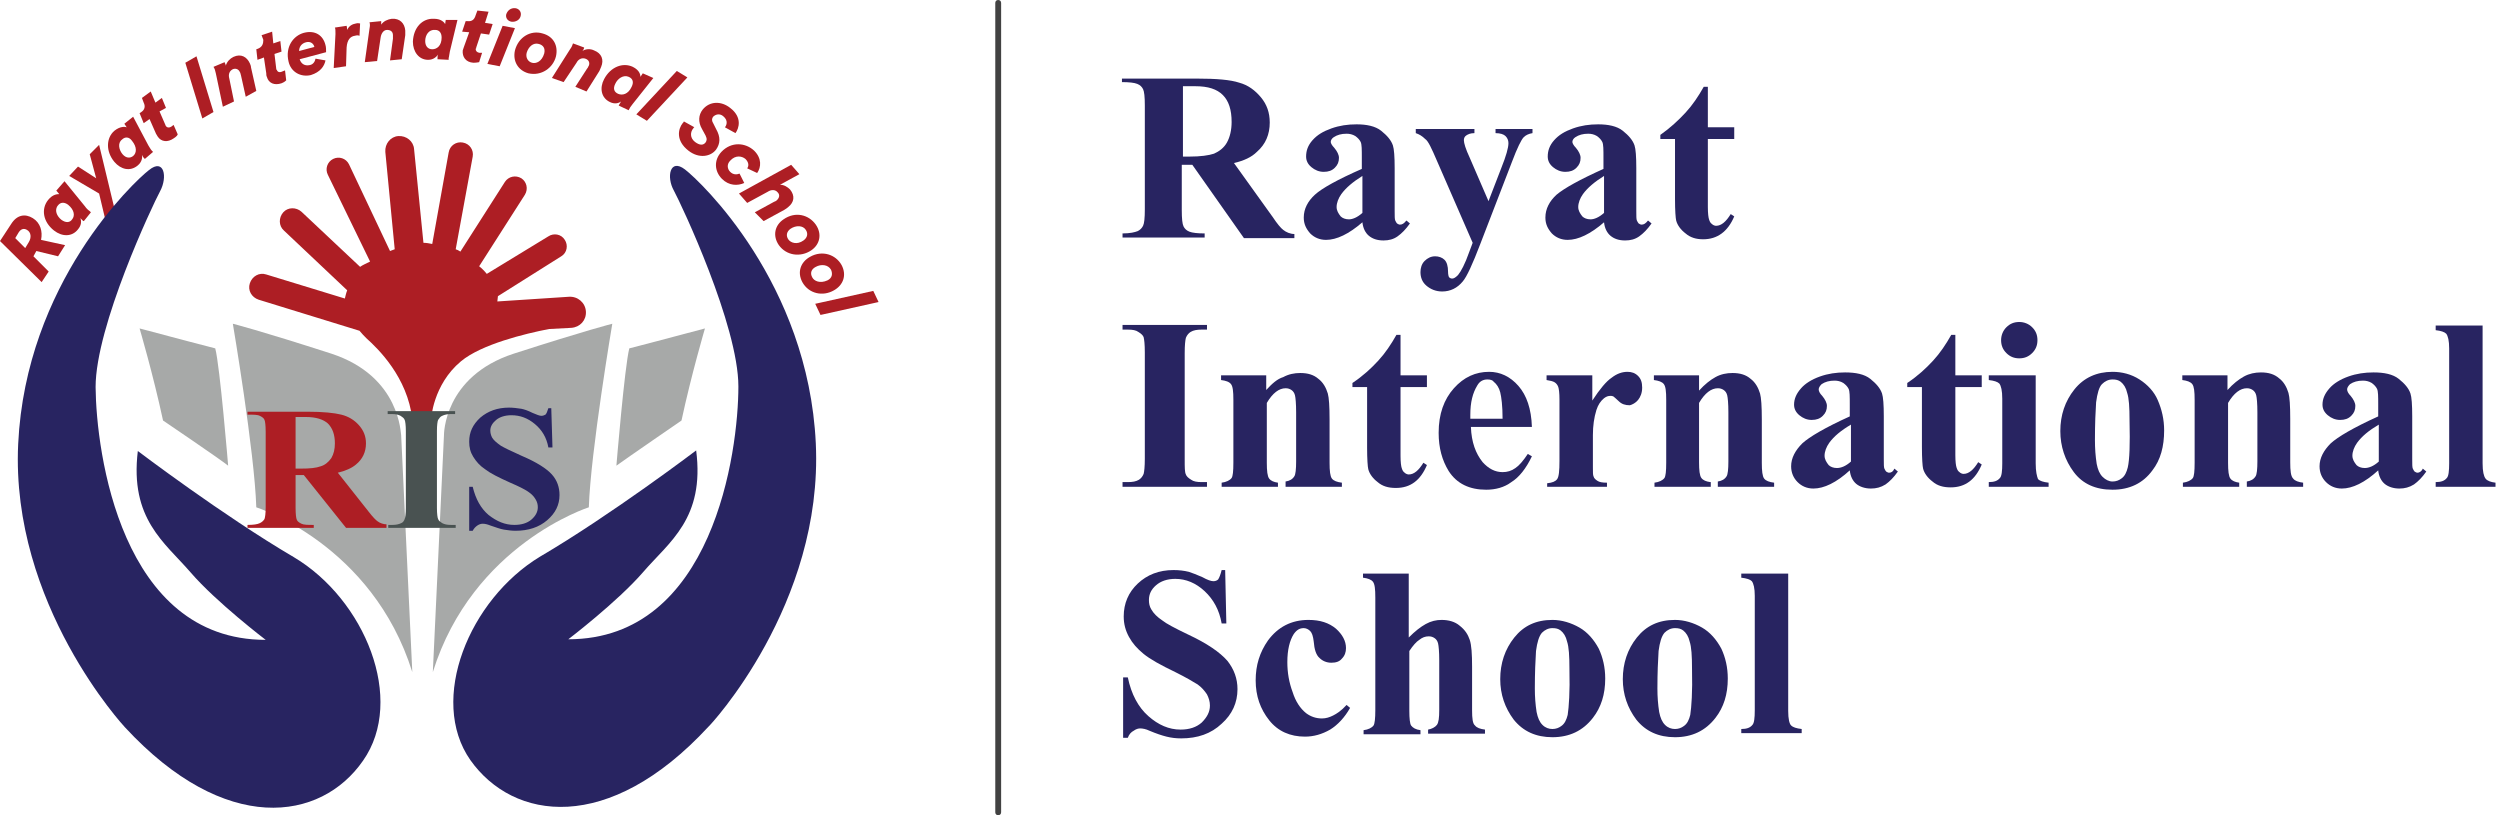 <svg width="276" height="90" viewBox="0 0 276 90" fill="none" xmlns="http://www.w3.org/2000/svg">
<g clip-path="url(#clip0_2_13150)">
<path d="M132.993 25.77C132.216 25.77 131.633 25.705 131.309 25.576C130.986 25.446 130.791 25.252 130.662 24.993C130.532 24.734 130.468 24.151 130.468 23.18V18.194H131.633L137.331 26.288H142.899V25.834C142.446 25.834 141.993 25.64 141.669 25.381C141.41 25.187 141.022 24.734 140.504 23.957L136.23 18C137.331 17.741 138.173 17.352 138.755 16.77C139.727 15.928 140.18 14.827 140.18 13.532C140.18 12.432 139.856 11.525 139.209 10.748C138.561 9.971 137.784 9.388 136.813 9.129C135.842 8.806 134.288 8.676 132.086 8.676H123.863V9.065C124.64 9.065 125.223 9.129 125.547 9.259C125.871 9.388 126.065 9.583 126.194 9.842C126.324 10.101 126.389 10.683 126.389 11.655V23.115C126.389 24.086 126.324 24.669 126.194 24.928C126.065 25.187 125.871 25.381 125.612 25.511C125.288 25.64 124.77 25.77 123.928 25.77V26.223H132.993V25.77ZM130.532 9.518H131.957C133.381 9.518 134.353 9.842 135 10.489C135.648 11.137 135.971 12.108 135.971 13.468C135.971 14.374 135.777 15.151 135.453 15.734C135.13 16.317 134.612 16.705 134.029 16.964C133.446 17.158 132.54 17.288 131.309 17.288H130.597V9.518H130.532Z" fill="#282461"/>
<path d="M145.165 21.496C144.388 22.209 143.935 23.05 143.935 24.022C143.935 24.734 144.194 25.252 144.647 25.77C145.101 26.223 145.683 26.482 146.396 26.482C147.561 26.482 148.921 25.834 150.41 24.54C150.475 25.187 150.734 25.705 151.122 26.029C151.511 26.352 152.029 26.547 152.741 26.547C153.324 26.547 153.842 26.417 154.295 26.093C154.748 25.77 155.201 25.317 155.655 24.669L155.266 24.345C155.007 24.669 154.813 24.799 154.554 24.799C154.424 24.799 154.36 24.734 154.23 24.669C154.165 24.604 154.101 24.475 154.036 24.345C153.971 24.216 153.971 23.827 153.971 23.309V18.583C153.971 17.288 153.906 16.446 153.777 16.058C153.583 15.475 153.129 14.957 152.482 14.439C151.835 13.921 150.863 13.727 149.763 13.727C148.791 13.727 147.885 13.856 146.978 14.18C146.072 14.504 145.424 14.892 144.906 15.475C144.388 16.058 144.194 16.64 144.194 17.288C144.194 17.741 144.388 18.13 144.777 18.453C145.165 18.777 145.619 18.971 146.137 18.971C146.655 18.971 147.043 18.842 147.367 18.518C147.691 18.194 147.82 17.87 147.82 17.417C147.82 17.093 147.626 16.705 147.302 16.317C147.043 16.058 146.914 15.799 146.914 15.669C146.914 15.475 147.043 15.281 147.237 15.151C147.626 14.892 148.079 14.763 148.662 14.763C148.986 14.763 149.309 14.827 149.633 15.022C149.892 15.216 150.086 15.41 150.216 15.669C150.345 15.928 150.345 16.511 150.345 17.417V18.648C147.691 19.813 145.942 20.784 145.165 21.496ZM150.41 23.504C149.827 24.022 149.309 24.216 148.921 24.216C148.532 24.216 148.209 24.086 148.014 23.892C147.755 23.568 147.561 23.245 147.561 22.856C147.561 22.403 147.755 21.885 148.079 21.432C148.597 20.719 149.374 20.072 150.41 19.424V23.504Z" fill="#282461"/>
<path d="M158.633 17.741L162.583 26.806L162.194 27.842C161.741 29.137 161.288 29.978 160.964 30.367C160.705 30.626 160.511 30.755 160.317 30.755C160.187 30.755 160.058 30.691 159.993 30.626C159.928 30.561 159.863 30.302 159.863 29.978C159.863 29.396 159.734 28.942 159.475 28.683C159.216 28.424 158.827 28.295 158.439 28.295C157.986 28.295 157.597 28.489 157.273 28.813C156.95 29.137 156.82 29.59 156.82 30.043C156.82 30.626 157.014 31.144 157.468 31.532C157.921 31.921 158.504 32.18 159.216 32.18C160.122 32.18 160.899 31.791 161.482 31.079C161.935 30.561 162.583 29.137 163.424 26.935L166.921 17.87C167.504 16.317 167.957 15.41 168.216 15.151C168.475 14.892 168.799 14.763 169.187 14.698V14.245H165.108V14.698C165.626 14.698 166.014 14.827 166.209 15.022C166.403 15.216 166.532 15.475 166.532 15.799C166.532 16.317 166.273 17.223 165.755 18.518L164.331 22.209L162.259 17.417C161.806 16.446 161.612 15.799 161.612 15.475C161.612 15.281 161.676 15.086 161.871 14.957C162.065 14.827 162.324 14.698 162.777 14.698V14.245H156.302V14.698C156.691 14.827 157.014 15.022 157.338 15.345C157.662 15.54 158.05 16.381 158.633 17.741Z" fill="#282461"/>
<path d="M171.842 21.496C171.065 22.209 170.611 23.05 170.611 24.022C170.611 24.734 170.87 25.252 171.324 25.77C171.777 26.223 172.36 26.482 173.072 26.482C174.237 26.482 175.597 25.834 177.086 24.54C177.151 25.187 177.41 25.705 177.799 26.029C178.187 26.352 178.705 26.547 179.417 26.547C180 26.547 180.518 26.417 180.971 26.093C181.424 25.77 181.878 25.317 182.331 24.669L181.942 24.345C181.683 24.669 181.489 24.799 181.23 24.799C181.101 24.799 181.036 24.734 180.906 24.669C180.842 24.604 180.777 24.475 180.712 24.345C180.647 24.216 180.647 23.827 180.647 23.309V18.583C180.647 17.288 180.583 16.446 180.453 16.058C180.259 15.475 179.806 14.957 179.158 14.439C178.511 13.921 177.54 13.727 176.439 13.727C175.468 13.727 174.561 13.856 173.655 14.18C172.748 14.504 172.101 14.892 171.583 15.475C171.065 16.058 170.87 16.64 170.87 17.288C170.87 17.741 171.065 18.13 171.453 18.453C171.842 18.777 172.295 18.971 172.813 18.971C173.331 18.971 173.719 18.842 174.043 18.518C174.367 18.194 174.496 17.87 174.496 17.417C174.496 17.093 174.302 16.705 173.978 16.317C173.719 16.058 173.59 15.799 173.59 15.669C173.59 15.475 173.719 15.281 173.914 15.151C174.302 14.892 174.755 14.763 175.338 14.763C175.662 14.763 175.986 14.827 176.309 15.022C176.568 15.216 176.763 15.41 176.892 15.669C177.022 15.928 177.022 16.511 177.022 17.417V18.648C174.432 19.813 172.683 20.784 171.842 21.496ZM177.086 23.504C176.504 24.022 175.986 24.216 175.597 24.216C175.209 24.216 174.885 24.086 174.691 23.892C174.432 23.568 174.237 23.245 174.237 22.856C174.237 22.403 174.432 21.885 174.755 21.432C175.273 20.719 176.05 20.072 177.086 19.424V23.504Z" fill="#282461"/>
<path d="M184.921 21.95C184.921 23.245 184.986 24.086 185.05 24.345C185.18 24.863 185.568 25.381 186.086 25.77C186.604 26.223 187.252 26.417 188.029 26.417C189.583 26.417 190.748 25.576 191.46 23.892L191.072 23.633C190.554 24.475 190.036 24.928 189.453 24.928C189.324 24.928 189.129 24.863 189 24.734C188.806 24.604 188.741 24.41 188.676 24.216C188.611 24.022 188.547 23.568 188.547 22.856V15.345H191.46V14.05H188.547V9.583H188.093C187.511 10.619 186.863 11.59 186.086 12.432C185.309 13.273 184.403 14.115 183.302 14.892V15.345H184.921V21.95Z" fill="#282461"/>
<path d="M133.252 53.223H132.669C132.151 53.223 131.763 53.158 131.504 52.964C131.18 52.77 130.986 52.575 130.921 52.381C130.791 52.122 130.791 51.604 130.791 50.698V38.978C130.791 38.072 130.856 37.554 130.921 37.295C131.05 36.971 131.245 36.777 131.439 36.648C131.763 36.453 132.151 36.389 132.669 36.389H133.252V35.87H123.928V36.389H124.511C125.029 36.389 125.417 36.453 125.676 36.648C126 36.842 126.194 37.036 126.259 37.23C126.324 37.489 126.388 38.007 126.388 38.914V50.633C126.388 51.54 126.324 52.058 126.259 52.316C126.129 52.64 125.935 52.834 125.741 52.964C125.417 53.158 125.029 53.223 124.511 53.223H123.928V53.741H133.252V53.223Z" fill="#282461"/>
<path d="M139.791 43.057V41.439H134.806V41.957C135.324 42.022 135.712 42.151 135.906 42.41C136.101 42.669 136.165 43.187 136.165 44.158V51.086C136.165 52.057 136.101 52.575 135.971 52.77C135.777 53.029 135.388 53.223 134.87 53.288V53.741H141.086V53.288C140.633 53.223 140.309 53.093 140.115 52.834C139.921 52.575 139.856 51.993 139.856 51.086V44.482C140.504 43.381 141.216 42.863 141.928 42.863C142.187 42.863 142.381 42.928 142.576 43.057C142.77 43.187 142.899 43.381 142.964 43.64C143.029 43.899 143.093 44.547 143.093 45.518V50.957C143.093 51.798 143.029 52.381 142.899 52.575C142.705 52.899 142.381 53.093 141.928 53.158V53.741H148.144V53.288C147.626 53.223 147.237 53.093 147.043 52.834C146.849 52.575 146.784 51.993 146.784 51.086V46.295C146.784 44.87 146.719 43.899 146.59 43.446C146.396 42.798 146.072 42.216 145.554 41.827C145.036 41.374 144.388 41.18 143.547 41.18C142.899 41.18 142.252 41.309 141.669 41.633C141.022 41.827 140.439 42.345 139.791 43.057Z" fill="#282461"/>
<path d="M150.928 49.403C150.928 50.698 150.993 51.54 151.058 51.799C151.187 52.316 151.576 52.834 152.093 53.223C152.611 53.676 153.259 53.87 154.101 53.87C155.719 53.87 156.82 53.029 157.532 51.345L157.144 51.086C156.626 51.928 156.108 52.381 155.525 52.381C155.396 52.381 155.201 52.316 155.072 52.187C154.878 52.057 154.813 51.863 154.748 51.669C154.683 51.475 154.619 51.022 154.619 50.309V42.734H157.532V41.439H154.619V36.971H154.165C153.583 38.007 152.935 38.978 152.158 39.82C151.381 40.662 150.475 41.504 149.309 42.281V42.734H150.928V49.403Z" fill="#282461"/>
<path d="M169.122 50.374L168.669 50.115C168.151 50.892 167.698 51.41 167.309 51.669C166.856 51.993 166.403 52.122 165.885 52.122C165.043 52.122 164.331 51.734 163.683 51.022C162.906 50.05 162.453 48.82 162.388 47.137H169.122C169.058 45.13 168.54 43.64 167.633 42.604C166.727 41.568 165.626 41.05 164.396 41.05C162.906 41.05 161.611 41.633 160.511 42.863C159.41 44.094 158.827 45.712 158.827 47.784C158.827 49.468 159.216 50.827 159.928 51.993C160.835 53.417 162.259 54.065 164.072 54.065C165.108 54.065 166.079 53.806 166.856 53.223C167.698 52.705 168.475 51.734 169.122 50.374ZM162.324 45.777C162.324 44.417 162.583 43.381 163.101 42.54C163.36 42.086 163.748 41.892 164.201 41.892C164.525 41.892 164.784 41.957 164.914 42.151C165.237 42.41 165.496 42.799 165.626 43.317C165.755 43.835 165.885 44.806 165.885 46.23H162.324V45.777Z" fill="#282461"/>
<path d="M180.842 44.158C181.101 43.835 181.295 43.381 181.295 42.799C181.295 42.216 181.165 41.827 180.842 41.504C180.518 41.18 180.13 41.05 179.676 41.05C179.094 41.05 178.511 41.245 177.928 41.698C177.345 42.086 176.633 42.928 175.791 44.223V41.439H170.741V41.957C171.13 42.022 171.453 42.086 171.647 42.216C171.842 42.345 171.971 42.54 172.036 42.734C172.101 42.928 172.165 43.381 172.165 44.094V50.892C172.165 51.993 172.101 52.64 171.906 52.899C171.712 53.158 171.388 53.288 170.806 53.353V53.741H177.41V53.288C176.892 53.288 176.568 53.223 176.374 53.094C176.18 52.964 175.986 52.835 175.921 52.576C175.856 52.446 175.856 52.122 175.856 51.604V50.892V48.043C175.856 47.007 175.986 46.101 176.245 45.259C176.439 44.676 176.698 44.288 177.086 43.964C177.345 43.77 177.54 43.705 177.799 43.705C177.928 43.705 177.993 43.705 178.122 43.77C178.187 43.835 178.381 43.964 178.705 44.288C179.029 44.612 179.417 44.741 179.935 44.741C180.194 44.676 180.583 44.482 180.842 44.158Z" fill="#282461"/>
<path d="M188.806 53.223C188.352 53.158 188.029 53.029 187.834 52.77C187.64 52.511 187.575 51.928 187.575 51.022V44.482C188.223 43.381 188.935 42.863 189.647 42.863C189.906 42.863 190.101 42.928 190.295 43.057C190.489 43.187 190.619 43.381 190.683 43.64C190.748 43.899 190.813 44.547 190.813 45.518V50.957C190.813 51.798 190.748 52.381 190.619 52.575C190.424 52.899 190.101 53.093 189.647 53.158V53.741H195.863V53.288C195.345 53.223 194.957 53.093 194.763 52.834C194.568 52.575 194.504 51.993 194.504 51.086V46.295C194.504 44.87 194.439 43.899 194.309 43.446C194.115 42.798 193.791 42.216 193.273 41.827C192.755 41.374 192.108 41.18 191.266 41.18C190.619 41.18 189.971 41.309 189.388 41.633C188.806 41.957 188.223 42.41 187.575 43.122V41.439H182.59V41.957C183.108 42.022 183.496 42.151 183.691 42.41C183.885 42.669 183.95 43.187 183.95 44.158V51.086C183.95 52.057 183.885 52.575 183.755 52.77C183.561 53.029 183.173 53.223 182.655 53.288V53.741H188.87V53.223H188.806Z" fill="#282461"/>
<path d="M208.554 52.187C208.424 52.187 208.36 52.122 208.23 52.057C208.165 51.993 208.101 51.863 208.036 51.734C207.971 51.604 207.971 51.216 207.971 50.698V45.971C207.971 44.676 207.906 43.834 207.777 43.446C207.583 42.863 207.129 42.345 206.482 41.827C205.835 41.309 204.863 41.115 203.698 41.115C202.727 41.115 201.82 41.245 200.914 41.568C200.007 41.892 199.295 42.345 198.842 42.863C198.324 43.446 198.065 44.029 198.065 44.676C198.065 45.13 198.259 45.518 198.647 45.842C199.036 46.165 199.489 46.36 200.007 46.36C200.525 46.36 200.914 46.23 201.237 45.906C201.561 45.583 201.691 45.259 201.691 44.806C201.691 44.482 201.496 44.093 201.173 43.705C200.914 43.446 200.784 43.187 200.784 42.993C200.784 42.798 200.914 42.604 201.108 42.41C201.496 42.151 201.95 42.022 202.532 42.022C202.856 42.022 203.18 42.086 203.504 42.281C203.763 42.475 203.957 42.669 204.086 42.928C204.216 43.187 204.216 43.77 204.216 44.676V45.971C201.496 47.201 199.748 48.237 198.971 48.95C198.194 49.727 197.741 50.568 197.741 51.475C197.741 52.187 198 52.77 198.453 53.223C198.906 53.676 199.489 53.935 200.201 53.935C201.367 53.935 202.727 53.288 204.216 51.928C204.281 52.575 204.54 53.093 204.928 53.417C205.317 53.741 205.899 53.935 206.547 53.935C207.129 53.935 207.647 53.806 208.165 53.482C208.619 53.158 209.072 52.705 209.525 52.057L209.137 51.734C209.007 52.057 208.813 52.187 208.554 52.187ZM204.345 50.957C203.763 51.475 203.245 51.669 202.791 51.669C202.403 51.669 202.079 51.539 201.885 51.345C201.626 51.022 201.432 50.698 201.432 50.309C201.432 49.856 201.626 49.338 201.95 48.885C202.468 48.173 203.245 47.525 204.345 46.878V50.957Z" fill="#282461"/>
<path d="M215.87 36.971H215.417C214.834 38.007 214.187 38.978 213.41 39.82C212.633 40.662 211.727 41.504 210.561 42.281V42.734H212.18V49.338C212.18 50.633 212.245 51.475 212.309 51.734C212.439 52.252 212.827 52.77 213.345 53.158C213.863 53.611 214.511 53.806 215.352 53.806C216.971 53.806 218.072 52.964 218.784 51.281L218.396 51.022C217.878 51.863 217.36 52.317 216.777 52.317C216.647 52.317 216.453 52.252 216.324 52.122C216.129 51.993 216.065 51.799 216 51.604C215.935 51.41 215.87 50.957 215.87 50.245V42.734H218.784V41.439H215.87V36.971Z" fill="#282461"/>
<path d="M224.741 51.151V41.439H219.561V41.957C220.144 42.022 220.532 42.151 220.727 42.345C220.921 42.604 221.05 43.122 221.05 44.029V51.151C221.05 51.993 220.986 52.575 220.791 52.77C220.532 53.093 220.144 53.223 219.561 53.223V53.741H226.165V53.288C225.583 53.223 225.194 53.093 225 52.899C224.87 52.575 224.741 52.057 224.741 51.151Z" fill="#282461"/>
<path d="M222.928 39.561C223.511 39.561 223.964 39.367 224.352 38.978C224.741 38.59 224.935 38.137 224.935 37.554C224.935 36.971 224.741 36.518 224.352 36.13C223.964 35.741 223.446 35.547 222.928 35.547C222.345 35.547 221.892 35.741 221.504 36.13C221.115 36.518 220.921 37.036 220.921 37.554C220.921 38.137 221.115 38.59 221.504 38.978C221.892 39.367 222.345 39.561 222.928 39.561Z" fill="#282461"/>
<path d="M236.201 41.892C235.295 41.309 234.259 41.05 233.223 41.05C231.475 41.05 230.05 41.698 229.014 42.993C227.978 44.288 227.46 45.842 227.46 47.59C227.46 49.273 227.978 50.827 228.95 52.122C229.921 53.417 231.345 54.065 233.223 54.065C235.101 54.065 236.59 53.353 237.626 51.928C238.532 50.763 238.921 49.273 238.921 47.525C238.921 46.295 238.662 45.194 238.209 44.158C237.82 43.252 237.108 42.475 236.201 41.892ZM234.906 51.604C234.777 52.122 234.583 52.576 234.194 52.835C233.935 53.029 233.611 53.158 233.223 53.158C232.834 53.158 232.446 52.964 232.122 52.64C231.798 52.317 231.604 51.863 231.475 51.216C231.345 50.374 231.281 49.532 231.281 48.561C231.281 46.813 231.345 45.389 231.41 44.417C231.539 43.446 231.734 42.734 232.057 42.41C232.381 42.086 232.77 41.892 233.223 41.892C233.611 41.892 233.87 41.957 234.129 42.151C234.453 42.41 234.712 42.799 234.842 43.381C235.036 43.964 235.101 44.935 235.101 46.425C235.165 49.079 235.101 50.763 234.906 51.604Z" fill="#282461"/>
<path d="M252.842 51.022V46.23C252.842 44.806 252.777 43.834 252.647 43.381C252.453 42.734 252.129 42.151 251.611 41.763C251.093 41.309 250.446 41.115 249.604 41.115C248.957 41.115 248.309 41.245 247.727 41.568C247.144 41.892 246.561 42.345 245.914 43.057V41.439H240.928V41.957C241.446 42.022 241.834 42.151 242.029 42.41C242.223 42.669 242.288 43.187 242.288 44.158V51.086C242.288 52.057 242.223 52.575 242.093 52.77C241.899 53.029 241.511 53.223 240.993 53.288V53.741H247.209V53.288C246.755 53.223 246.432 53.093 246.237 52.834C246.043 52.575 245.978 51.993 245.978 51.086V44.482C246.626 43.381 247.338 42.863 248.05 42.863C248.309 42.863 248.503 42.928 248.698 43.057C248.892 43.187 249.021 43.381 249.086 43.64C249.151 43.899 249.216 44.547 249.216 45.518V50.957C249.216 51.798 249.151 52.381 249.021 52.575C248.827 52.899 248.503 53.093 248.05 53.158V53.741H254.266V53.288C253.748 53.223 253.36 53.093 253.165 52.834C252.906 52.575 252.842 51.993 252.842 51.022Z" fill="#282461"/>
<path d="M266.892 52.187C266.763 52.187 266.698 52.122 266.568 52.057C266.504 51.993 266.439 51.863 266.374 51.734C266.309 51.604 266.309 51.216 266.309 50.698V45.971C266.309 44.676 266.245 43.834 266.115 43.446C265.921 42.863 265.468 42.345 264.82 41.827C264.173 41.309 263.201 41.115 262.036 41.115C261.065 41.115 260.158 41.245 259.252 41.568C258.345 41.892 257.633 42.345 257.18 42.863C256.662 43.446 256.403 44.029 256.403 44.676C256.403 45.13 256.597 45.518 256.986 45.842C257.374 46.165 257.827 46.36 258.345 46.36C258.863 46.36 259.252 46.23 259.576 45.906C259.899 45.583 260.029 45.259 260.029 44.806C260.029 44.482 259.835 44.093 259.511 43.705C259.252 43.446 259.122 43.187 259.122 42.993C259.122 42.798 259.252 42.604 259.446 42.41C259.835 42.151 260.288 42.022 260.871 42.022C261.194 42.022 261.518 42.086 261.842 42.281C262.101 42.475 262.295 42.669 262.424 42.928C262.554 43.187 262.554 43.77 262.554 44.676V45.971C259.835 47.201 258.086 48.237 257.309 48.95C256.532 49.727 256.079 50.568 256.079 51.475C256.079 52.187 256.338 52.77 256.791 53.223C257.245 53.676 257.827 53.935 258.54 53.935C259.705 53.935 261.065 53.288 262.554 51.928C262.619 52.575 262.878 53.093 263.266 53.417C263.655 53.741 264.237 53.935 264.885 53.935C265.468 53.935 265.986 53.806 266.504 53.482C266.957 53.158 267.41 52.705 267.863 52.057L267.475 51.734C267.345 52.057 267.086 52.187 266.892 52.187ZM262.619 50.957C262.036 51.475 261.518 51.669 261.065 51.669C260.676 51.669 260.353 51.539 260.158 51.345C259.899 51.022 259.705 50.698 259.705 50.309C259.705 49.856 259.899 49.338 260.223 48.885C260.741 48.173 261.518 47.525 262.619 46.878V50.957Z" fill="#282461"/>
<path d="M274.403 52.834C274.208 52.575 274.079 52.057 274.079 51.151V35.935H268.899V36.453C269.482 36.518 269.87 36.648 270.064 36.842C270.259 37.101 270.388 37.619 270.388 38.46V51.151C270.388 51.993 270.323 52.575 270.129 52.77C269.87 53.093 269.482 53.223 268.899 53.223V53.741H275.503V53.288C274.985 53.223 274.597 53.093 274.403 52.834Z" fill="#282461"/>
<path d="M131.18 70.058C129.691 69.345 128.719 68.827 128.331 68.504C127.748 68.115 127.36 67.727 127.101 67.273C126.906 66.95 126.842 66.626 126.842 66.237C126.842 65.59 127.101 65.072 127.619 64.619C128.137 64.165 128.849 63.907 129.755 63.907C130.921 63.907 132.022 64.36 132.993 65.266C133.964 66.173 134.611 67.338 134.87 68.827H135.388L135.259 62.935H134.87C134.741 63.453 134.611 63.777 134.482 63.971C134.352 64.101 134.158 64.165 133.964 64.165C133.705 64.165 133.317 64.036 132.734 63.712C132.151 63.453 131.633 63.259 131.245 63.13C130.727 63 130.144 62.935 129.561 62.935C127.942 62.935 126.647 63.453 125.611 64.424C124.576 65.396 124.058 66.626 124.058 68.05C124.058 68.892 124.252 69.604 124.64 70.317C125.029 71.029 125.547 71.612 126.259 72.194C126.971 72.777 128.137 73.424 129.755 74.201C130.921 74.784 131.698 75.237 132.216 75.561C132.669 75.885 132.993 76.273 133.252 76.662C133.446 77.05 133.576 77.439 133.576 77.892C133.576 78.604 133.252 79.187 132.669 79.77C132.086 80.288 131.309 80.547 130.338 80.547C129.043 80.547 127.878 80.029 126.777 79.058C125.676 78.086 124.899 76.662 124.511 74.784H123.993V81.453H124.511C124.64 81.065 124.899 80.806 125.158 80.676C125.417 80.482 125.676 80.417 125.87 80.417C126.129 80.417 126.518 80.482 126.906 80.676C127.683 81 128.266 81.194 128.784 81.324C129.302 81.453 129.82 81.518 130.403 81.518C132.216 81.518 133.705 81 134.87 79.899C136.036 78.863 136.619 77.568 136.619 76.079C136.619 74.914 136.23 73.878 135.518 72.971C134.676 72 133.252 71.029 131.18 70.058Z" fill="#282461"/>
<path d="M147.173 78.993C146.784 79.187 146.396 79.317 145.942 79.317C145.295 79.317 144.712 79.122 144.194 78.734C143.547 78.216 143.029 77.439 142.705 76.403C142.317 75.367 142.122 74.266 142.122 73.101C142.122 71.741 142.381 70.705 142.835 69.993C143.158 69.54 143.482 69.345 143.935 69.345C144.194 69.345 144.453 69.475 144.647 69.669C144.842 69.863 144.971 70.252 145.036 70.835C145.101 71.676 145.295 72.324 145.683 72.647C146.007 72.971 146.46 73.165 146.978 73.165C147.496 73.165 147.885 73.036 148.144 72.712C148.468 72.388 148.597 72 148.597 71.547C148.597 70.77 148.209 70.058 147.496 69.41C146.719 68.763 145.748 68.439 144.453 68.439C142.576 68.439 141.086 69.216 139.986 70.705C139.079 72 138.626 73.424 138.626 75.108C138.626 76.856 139.144 78.281 140.115 79.511C141.086 80.741 142.446 81.324 144.065 81.324C145.036 81.324 145.942 81.065 146.849 80.547C147.691 80.029 148.468 79.187 149.05 78.151L148.662 77.827C148.079 78.475 147.561 78.799 147.173 78.993Z" fill="#282461"/>
<path d="M162.518 78.41V73.619C162.518 72.194 162.453 71.223 162.259 70.64C162.065 70.058 161.741 69.54 161.158 69.086C160.64 68.633 159.928 68.439 159.151 68.439C158.568 68.439 157.986 68.568 157.403 68.892C156.82 69.216 156.237 69.669 155.525 70.381V63.324H150.475V63.777C150.993 63.842 151.381 63.971 151.576 64.23C151.77 64.489 151.835 65.007 151.835 65.978V78.41C151.835 79.317 151.77 79.899 151.64 80.094C151.446 80.353 151.058 80.547 150.54 80.612V81.065H156.82V80.612C156.302 80.547 155.978 80.353 155.784 80.094C155.655 79.899 155.59 79.317 155.59 78.475V71.871C155.978 71.288 156.367 70.835 156.691 70.64C157.014 70.381 157.338 70.252 157.727 70.252C157.986 70.252 158.18 70.317 158.374 70.446C158.568 70.576 158.698 70.77 158.763 71.029C158.827 71.288 158.892 71.935 158.892 72.906V78.345C158.892 79.252 158.827 79.77 158.633 80.029C158.439 80.288 158.05 80.482 157.662 80.547V81H163.942V80.547C163.424 80.482 163.036 80.353 162.842 80.094C162.583 79.899 162.518 79.317 162.518 78.41Z" fill="#282461"/>
<path d="M174.367 69.281C173.46 68.763 172.424 68.439 171.388 68.439C169.576 68.439 168.216 69.086 167.18 70.381C166.144 71.676 165.626 73.23 165.626 74.978C165.626 76.662 166.144 78.151 167.115 79.446C168.151 80.741 169.576 81.388 171.388 81.388C173.266 81.388 174.755 80.676 175.856 79.252C176.763 78.086 177.216 76.662 177.216 74.914C177.216 73.683 176.957 72.583 176.504 71.612C175.986 70.64 175.273 69.799 174.367 69.281ZM173.072 78.928C172.942 79.446 172.748 79.899 172.36 80.158C172.101 80.353 171.777 80.482 171.388 80.482C171 80.482 170.611 80.353 170.288 80.029C169.964 79.705 169.77 79.252 169.64 78.604C169.511 77.763 169.446 76.921 169.446 76.014C169.446 74.266 169.511 72.906 169.575 71.871C169.705 70.899 169.899 70.252 170.223 69.863C170.547 69.54 170.935 69.345 171.388 69.345C171.777 69.345 172.036 69.41 172.295 69.604C172.619 69.863 172.878 70.252 173.007 70.835C173.201 71.417 173.266 72.388 173.266 73.878C173.331 76.403 173.201 78.086 173.072 78.928Z" fill="#282461"/>
<path d="M187.899 69.281C186.993 68.763 185.957 68.439 184.921 68.439C183.108 68.439 181.748 69.086 180.712 70.381C179.676 71.676 179.158 73.23 179.158 74.978C179.158 76.662 179.676 78.151 180.647 79.446C181.683 80.741 183.108 81.388 184.921 81.388C186.799 81.388 188.288 80.676 189.388 79.252C190.295 78.086 190.748 76.662 190.748 74.914C190.748 73.683 190.489 72.583 190.036 71.612C189.518 70.64 188.806 69.799 187.899 69.281ZM186.604 78.928C186.475 79.446 186.281 79.899 185.892 80.158C185.633 80.353 185.309 80.482 184.921 80.482C184.532 80.482 184.144 80.353 183.82 80.029C183.496 79.705 183.302 79.252 183.173 78.604C183.043 77.763 182.978 76.921 182.978 76.014C182.978 74.266 183.043 72.906 183.108 71.871C183.237 70.899 183.432 70.252 183.755 69.863C184.079 69.54 184.468 69.345 184.921 69.345C185.309 69.345 185.568 69.41 185.827 69.604C186.151 69.863 186.41 70.252 186.54 70.835C186.734 71.417 186.799 72.388 186.799 73.878C186.863 76.403 186.734 78.086 186.604 78.928Z" fill="#282461"/>
<path d="M197.417 78.475V63.324H192.237V63.777C192.82 63.842 193.209 63.971 193.403 64.165C193.597 64.424 193.727 64.942 193.727 65.784V78.41C193.727 79.252 193.662 79.835 193.468 80.029C193.209 80.353 192.82 80.482 192.237 80.482V80.935H198.906V80.482C198.324 80.417 197.935 80.288 197.741 80.094C197.547 79.899 197.417 79.381 197.417 78.475Z" fill="#282461"/>
<path d="M4.014 27.712L3.691 28.295L5.374 29.978L4.597 31.144L0 26.611L1.23 24.734C1.878 23.698 2.784 23.568 3.626 24.086C4.468 24.604 4.727 25.576 4.532 26.482L7.187 27.065L6.41 28.295L4.014 27.712ZM3.173 26.741C3.496 26.223 3.432 25.64 2.978 25.381C2.655 25.187 2.331 25.252 2.072 25.64L1.683 26.288L2.784 27.389L3.173 26.741Z" fill="#AD1E24"/>
<path d="M7.122 20.007L9.389 22.791C9.518 22.986 9.712 23.18 9.906 23.309C9.906 23.309 9.971 23.374 10.036 23.439L9.259 24.41C9.194 24.41 9.13 24.345 9.13 24.345C9.065 24.281 8.935 24.151 8.871 24.086C9 24.41 9 24.863 8.612 25.317C7.964 26.158 6.863 26.158 5.957 25.446C4.727 24.475 4.532 23.05 5.309 22.079C5.827 21.432 6.345 21.432 6.54 21.432L6.216 21.043L7.122 20.007ZM6.799 24.281C7.252 24.604 7.705 24.604 7.964 24.216C8.288 23.827 8.223 23.18 7.511 22.597C7.058 22.273 6.669 22.338 6.41 22.662C5.957 23.18 6.281 23.892 6.799 24.281Z" fill="#AD1E24"/>
<path d="M11.59 24.086L10.942 21.367L7.64 19.424L8.612 18.389L10.619 19.683L9.906 17.029L10.942 15.993L12.626 22.986L11.59 24.086Z" fill="#AD1E24"/>
<path d="M14.698 12.885L16.381 16.058C16.511 16.252 16.64 16.511 16.77 16.64C16.77 16.64 16.834 16.705 16.899 16.77L15.993 17.547C15.928 17.482 15.928 17.482 15.863 17.417C15.799 17.352 15.734 17.223 15.669 17.093C15.734 17.417 15.669 17.87 15.216 18.259C14.374 18.971 13.338 18.712 12.626 17.87C11.655 16.705 11.719 15.216 12.626 14.439C13.273 13.921 13.791 13.986 13.986 14.05L13.727 13.662L14.698 12.885ZM13.532 17.029C13.921 17.482 14.374 17.482 14.698 17.223C15.086 16.899 15.151 16.252 14.568 15.54C14.245 15.086 13.791 15.086 13.468 15.41C12.95 15.799 13.144 16.576 13.532 17.029Z" fill="#AD1E24"/>
<path d="M18.259 13.791C18.259 13.856 18.324 13.921 18.324 13.921C18.453 14.115 18.712 14.115 18.907 13.986C18.971 13.921 19.101 13.856 19.165 13.791L19.619 14.827C19.619 14.892 19.489 15.086 19.165 15.281C18.518 15.734 17.806 15.669 17.417 15.086C17.352 14.957 17.288 14.892 17.223 14.763L16.511 13.144L15.863 13.597L15.41 12.496L15.604 12.367C15.993 12.108 16.058 11.719 15.863 11.331L15.669 10.813L16.64 10.101L17.158 11.331L17.87 10.813L18.324 11.914L17.611 12.302L18.259 13.791Z" fill="#AD1E24"/>
<path d="M22.338 13.079L20.46 6.928L21.691 6.216L23.568 12.367L22.338 13.079Z" fill="#AD1E24"/>
<path d="M27.13 10.683L26.611 8.353C26.547 8.158 26.547 8.029 26.482 7.964C26.352 7.64 26.029 7.511 25.705 7.64C25.317 7.835 25.187 8.223 25.317 8.676L25.834 11.201L24.604 11.784L23.827 8.094C23.763 7.77 23.698 7.576 23.568 7.381L24.799 6.863C24.799 6.928 24.928 7.122 24.928 7.252C25.058 6.799 25.381 6.475 25.77 6.281C26.611 5.892 27.259 6.281 27.583 6.993C27.648 7.122 27.712 7.317 27.712 7.446L28.295 10.036L27.13 10.683Z" fill="#AD1E24"/>
<path d="M30.496 7.576C30.496 7.64 30.496 7.705 30.561 7.705C30.626 7.964 30.885 8.029 31.144 7.899C31.273 7.835 31.338 7.835 31.468 7.77L31.597 8.87C31.532 8.935 31.403 9.065 31.079 9.194C30.302 9.453 29.655 9.194 29.46 8.482C29.396 8.353 29.396 8.223 29.396 8.094L29.137 6.345L28.424 6.604L28.295 5.439L28.489 5.374C28.942 5.18 29.072 4.856 29.072 4.403L28.878 3.885L30.043 3.496L30.173 4.791L30.95 4.532L31.079 5.698L30.302 5.957L30.496 7.576Z" fill="#AD1E24"/>
<path d="M33.086 6.54C33.216 6.993 33.604 7.317 34.187 7.187C34.575 7.122 34.77 6.799 34.834 6.475L35.935 6.669C35.806 7.317 35.352 7.964 34.316 8.288C33.216 8.547 32.115 7.964 31.856 6.799C31.468 5.18 32.374 3.95 33.54 3.626C34.77 3.302 35.676 3.885 35.935 4.986C36 5.18 36 5.504 36 5.763L33.086 6.54ZM34.705 5.18C34.64 4.856 34.316 4.532 33.799 4.662C33.281 4.791 33.022 5.18 33.022 5.633L34.705 5.18Z" fill="#AD1E24"/>
<path d="M39.173 3.95C38.719 4.014 38.331 4.338 38.266 5.245L38.201 7.317L36.842 7.511L37.036 3.755C37.036 3.367 37.036 3.173 36.971 3.043L38.266 2.849C38.266 2.849 38.331 3.108 38.331 3.302C38.525 2.849 38.914 2.655 39.302 2.59C39.496 2.525 39.691 2.59 39.755 2.59L39.691 3.95C39.496 3.885 39.432 3.885 39.173 3.95Z" fill="#AD1E24"/>
<path d="M43.058 6.669L43.381 4.273C43.381 4.079 43.381 3.95 43.381 3.885C43.381 3.496 43.122 3.302 42.734 3.302C42.345 3.302 42.086 3.691 42.022 4.144L41.633 6.734L40.273 6.863L40.791 3.173C40.856 2.849 40.856 2.655 40.791 2.46L42.086 2.331C42.086 2.396 42.086 2.59 42.086 2.719C42.345 2.331 42.799 2.137 43.252 2.072C44.158 2.007 44.676 2.59 44.741 3.367C44.741 3.496 44.741 3.691 44.741 3.885L44.352 6.54L43.058 6.669Z" fill="#AD1E24"/>
<path d="M50.504 2.201L49.662 5.698C49.597 5.957 49.597 6.216 49.532 6.41C49.532 6.41 49.532 6.475 49.532 6.604L48.302 6.54C48.302 6.475 48.302 6.41 48.302 6.41C48.302 6.281 48.302 6.151 48.367 6.022C48.173 6.281 47.849 6.604 47.266 6.604C46.23 6.604 45.583 5.698 45.583 4.597C45.648 3.043 46.619 2.007 47.914 2.072C48.755 2.072 49.079 2.525 49.144 2.655L49.209 2.201H50.504ZM46.943 4.532C46.943 5.115 47.266 5.439 47.719 5.439C48.237 5.439 48.755 5.05 48.755 4.144C48.755 3.626 48.496 3.302 48.043 3.302C47.331 3.237 46.943 3.885 46.943 4.532Z" fill="#AD1E24"/>
<path d="M52.575 5.245C52.575 5.309 52.575 5.374 52.511 5.374C52.511 5.633 52.64 5.763 52.899 5.827C53.029 5.827 53.093 5.827 53.223 5.827L52.899 6.863C52.834 6.863 52.64 6.928 52.252 6.928C51.41 6.863 51.022 6.281 51.086 5.568C51.151 5.439 51.151 5.309 51.216 5.18L51.799 3.561L51.022 3.496L51.41 2.331H51.604C52.122 2.396 52.381 2.137 52.511 1.683L52.705 1.165L53.935 1.295L53.547 2.525L54.389 2.655L54 3.82L53.093 3.691L52.575 5.245Z" fill="#AD1E24"/>
<path d="M53.806 7.058L55.489 2.849L56.849 3.108L55.165 7.317L53.806 7.058ZM56.914 0.906C57.302 0.971 57.561 1.295 57.496 1.683C57.432 2.201 56.914 2.46 56.46 2.396C56.072 2.331 55.813 2.007 55.878 1.619C56.007 1.165 56.396 0.842 56.914 0.906Z" fill="#AD1E24"/>
<path d="M58.338 8.094C57.173 7.77 56.59 6.734 56.849 5.568C57.237 4.079 58.597 3.302 59.892 3.691C61.122 4.014 61.64 5.05 61.381 6.216C61.058 7.511 59.763 8.417 58.338 8.094ZM58.144 5.827C58.014 6.345 58.273 6.799 58.727 6.928C59.18 7.058 59.827 6.799 60.086 5.892C60.216 5.309 59.957 4.986 59.504 4.856C58.856 4.662 58.338 5.18 58.144 5.827Z" fill="#AD1E24"/>
<path d="M63.518 9.583L64.813 7.576C64.942 7.446 64.942 7.317 65.007 7.252C65.137 6.928 65.007 6.604 64.619 6.475C64.23 6.345 63.842 6.54 63.648 6.928L62.223 9.065L60.928 8.611L62.935 5.439C63.13 5.18 63.194 4.986 63.259 4.791L64.489 5.245C64.489 5.309 64.424 5.504 64.295 5.633C64.683 5.374 65.201 5.374 65.59 5.568C66.432 5.892 66.691 6.604 66.367 7.381C66.302 7.511 66.237 7.705 66.173 7.835L64.748 10.101L63.518 9.583Z" fill="#AD1E24"/>
<path d="M72.129 8.612L69.863 11.46C69.734 11.655 69.54 11.849 69.475 12.043C69.475 12.043 69.41 12.108 69.41 12.173L68.309 11.655C68.309 11.59 68.374 11.525 68.374 11.525C68.439 11.396 68.504 11.331 68.568 11.201C68.309 11.396 67.856 11.525 67.338 11.266C66.367 10.813 66.173 9.712 66.691 8.741C67.403 7.381 68.763 6.863 69.863 7.381C70.64 7.77 70.705 8.288 70.705 8.482L70.964 8.094L72.129 8.612ZM67.921 9.259C67.662 9.777 67.791 10.165 68.245 10.36C68.698 10.554 69.345 10.425 69.734 9.583C69.993 9.065 69.863 8.676 69.41 8.482C68.827 8.223 68.18 8.676 67.921 9.259Z" fill="#AD1E24"/>
<path d="M70.252 12.626L74.719 7.835L75.885 8.547L71.417 13.338L70.252 12.626Z" fill="#AD1E24"/>
<path d="M77.892 15.734C78.022 15.54 78.086 15.345 77.892 14.957L77.504 14.245C77.05 13.468 77.115 12.691 77.568 12.108C78.345 11.137 79.64 11.137 80.612 11.914C81.971 12.95 81.583 14.18 81.194 14.698L80.029 14.05C80.158 13.921 80.482 13.338 79.835 12.82C79.446 12.496 78.993 12.626 78.734 12.885C78.54 13.144 78.604 13.403 78.734 13.597L79.058 14.245C79.576 15.151 79.511 15.863 79.058 16.511C78.475 17.288 77.18 17.547 76.014 16.64C74.59 15.54 74.849 14.245 75.367 13.597C75.432 13.532 75.496 13.468 75.496 13.403L76.662 14.05C76.597 14.05 76.597 14.115 76.532 14.18C76.209 14.568 76.144 15.216 76.727 15.669C77.245 16.058 77.633 16.058 77.892 15.734Z" fill="#AD1E24"/>
<path d="M82.489 18.583C82.683 18.324 82.683 17.935 82.295 17.547C81.906 17.223 81.194 17.093 80.612 17.741C80.223 18.13 80.288 18.648 80.612 18.971C80.935 19.295 81.324 19.295 81.647 19.166L82.165 20.201C81.453 20.525 80.482 20.525 79.705 19.748C78.863 18.907 78.799 17.676 79.64 16.77C80.741 15.604 82.295 15.734 83.266 16.64C84.108 17.482 84.043 18.453 83.59 19.101L82.489 18.583Z" fill="#AD1E24"/>
<path d="M83.331 23.439L85.468 22.273C85.662 22.209 85.727 22.144 85.791 22.079C86.05 21.82 86.115 21.496 85.856 21.237C85.597 20.914 85.144 20.914 84.755 21.173L82.489 22.403L81.583 21.367L87.345 18.194L88.252 19.23L86.115 20.396C86.568 20.396 86.957 20.655 87.216 20.914C87.799 21.626 87.669 22.338 87.022 22.856C86.892 22.986 86.763 23.05 86.568 23.18L84.302 24.41L83.331 23.439Z" fill="#AD1E24"/>
<path d="M85.986 27.065C85.273 26.029 85.532 24.863 86.504 24.216C87.799 23.309 89.288 23.698 90.065 24.799C90.777 25.834 90.518 27 89.547 27.648C88.381 28.424 86.827 28.23 85.986 27.065ZM87.281 25.252C86.827 25.576 86.763 26.029 87.022 26.417C87.281 26.806 87.993 27.065 88.705 26.547C89.158 26.223 89.223 25.77 88.964 25.381C88.64 24.863 87.863 24.863 87.281 25.252Z" fill="#AD1E24"/>
<path d="M88.576 31.144C87.993 30.043 88.381 28.942 89.417 28.36C90.777 27.583 92.266 28.101 92.914 29.266C93.496 30.367 93.108 31.468 92.072 32.05C90.842 32.763 89.288 32.439 88.576 31.144ZM90.065 29.46C89.547 29.719 89.417 30.173 89.676 30.626C89.871 31.014 90.518 31.338 91.36 30.95C91.878 30.691 91.942 30.237 91.748 29.784C91.424 29.201 90.647 29.137 90.065 29.46Z" fill="#AD1E24"/>
<path d="M90 33.539L96.41 32.115L96.993 33.345L90.583 34.77L90 33.539Z" fill="#AD1E24"/>
<path d="M15.41 36.259C15.41 36.259 16.899 41.309 18 46.425C18 46.425 24.216 50.633 25.187 51.41C25.187 51.41 24.281 40.403 23.763 38.46C23.763 38.46 18.259 37.036 15.41 36.259Z" fill="#A7A9A8"/>
<path d="M36.583 39.043C28.554 36.453 25.705 35.741 25.705 35.741C25.705 35.741 28.101 49.856 28.295 56.007C28.295 56.007 41.115 60.086 45.518 74.201L44.288 48.043C44.223 48.043 44.288 41.568 36.583 39.043Z" fill="#A7A9A8"/>
<path d="M69.475 38.46C68.957 40.468 68.05 51.41 68.05 51.41C69.022 50.698 75.237 46.425 75.237 46.425C76.338 41.309 77.827 36.259 77.827 36.259C74.978 37.036 69.475 38.46 69.475 38.46Z" fill="#A7A9A8"/>
<path d="M49.014 48.043L47.784 74.201C52.187 60.086 65.007 56.007 65.007 56.007C65.201 49.921 67.597 35.741 67.597 35.741C67.597 35.741 64.748 36.453 56.719 39.043C48.95 41.568 49.014 48.043 49.014 48.043Z" fill="#A7A9A8"/>
<path d="M32.439 61.511C24.604 56.914 15.216 49.791 15.216 49.791C14.309 57.302 18.194 59.892 21.043 63.194C23.892 66.496 29.331 70.64 29.331 70.64C13.338 70.64 10.619 49.921 10.554 42.734C10.554 36 16.834 22.662 17.676 21.108C18.518 19.554 18.13 17.417 16.446 18.777C14.763 20.072 2.849 31.273 2.007 49.014C1.165 66.755 13.791 80.288 13.791 80.288C24.863 92.266 35.417 90.712 40.079 83.978C44.806 77.245 40.273 66.173 32.439 61.511Z" fill="#282461"/>
<path d="M90.065 48.95C89.223 31.209 77.309 20.007 75.626 18.712C73.942 17.417 73.554 19.554 74.396 21.043C75.237 22.597 81.518 35.935 81.518 42.669C81.518 49.856 78.734 70.576 62.741 70.576C62.741 70.576 68.18 66.432 71.029 63.13C73.878 59.827 77.827 57.237 76.856 49.727C76.856 49.727 67.468 56.849 59.633 61.446C51.798 66.173 47.266 77.245 51.928 83.914C56.655 90.583 67.144 92.201 78.216 80.223C78.281 80.223 90.906 66.755 90.065 48.95Z" fill="#282461"/>
<path d="M62.806 32.763L54.907 33.281C54.907 33.086 54.971 32.892 54.971 32.698L61.964 28.295C62.612 27.907 62.741 27.065 62.353 26.482C61.964 25.835 61.122 25.705 60.54 26.093L53.741 30.237C53.482 29.914 53.158 29.59 52.899 29.396L57.95 21.496C58.338 20.849 58.144 20.072 57.561 19.683C56.914 19.295 56.137 19.489 55.748 20.072L50.827 27.777C50.633 27.648 50.504 27.583 50.309 27.518L52.187 17.288C52.317 16.576 51.863 15.863 51.086 15.734C50.374 15.604 49.662 16.058 49.532 16.834L47.719 26.935C47.396 26.87 47.072 26.806 46.748 26.806L45.712 16.446C45.648 15.604 44.87 14.957 43.964 15.022C43.122 15.086 42.475 15.863 42.54 16.77L43.576 27.518C43.381 27.583 43.252 27.648 43.058 27.712L38.525 18.13C38.202 17.482 37.425 17.223 36.777 17.547C36.13 17.87 35.87 18.648 36.194 19.295L40.856 28.878C40.468 29.072 40.014 29.266 39.755 29.46L33.281 23.374C32.698 22.856 31.791 22.856 31.273 23.439C30.755 24.022 30.755 24.928 31.338 25.446L38.331 32.05C38.202 32.374 38.137 32.698 38.072 32.957L29.396 30.302C28.619 30.043 27.842 30.496 27.583 31.273C27.324 32.05 27.777 32.827 28.554 33.086L39.691 36.518C39.95 36.842 40.209 37.101 40.468 37.36C41.698 38.461 45 41.633 45.518 46.295H47.59C47.59 46.295 47.784 42.475 50.892 39.885C53.158 38.007 57.95 36.842 60.604 36.324L63.065 36.194C64.036 36.13 64.748 35.352 64.683 34.381C64.619 33.41 63.777 32.698 62.806 32.763Z" fill="#AD1E24"/>
<path d="M32.633 52.446V56.072C32.633 56.784 32.698 57.237 32.763 57.367C32.827 57.561 33.022 57.691 33.281 57.82C33.54 57.95 33.993 57.95 34.64 57.95V58.273H27.324V57.95C27.971 57.95 28.424 57.885 28.683 57.755C28.942 57.626 29.072 57.496 29.201 57.302C29.266 57.108 29.331 56.719 29.331 56.007V47.655C29.331 46.942 29.266 46.489 29.201 46.36C29.137 46.166 28.942 46.036 28.683 45.907C28.424 45.777 27.971 45.777 27.324 45.777V45.453H33.928C35.676 45.453 36.907 45.583 37.683 45.777C38.46 45.971 39.108 46.36 39.626 46.942C40.144 47.525 40.403 48.173 40.403 48.95C40.403 49.921 40.014 50.698 39.302 51.281C38.849 51.669 38.137 51.993 37.295 52.187L40.727 56.525C41.18 57.108 41.504 57.432 41.698 57.561C41.957 57.755 42.345 57.885 42.669 57.885V58.273H38.201L33.54 52.446H32.633ZM32.633 46.101V51.734H33.216C34.187 51.734 34.899 51.669 35.417 51.475C35.87 51.345 36.259 51.022 36.583 50.568C36.842 50.115 36.971 49.597 36.971 48.95C36.971 47.978 36.712 47.266 36.194 46.748C35.676 46.295 34.899 46.036 33.734 46.036H32.633V46.101Z" fill="#AD1E24"/>
<path d="M50.309 57.95V58.273H42.863V57.95H43.316C43.705 57.95 44.029 57.885 44.288 57.755C44.482 57.691 44.611 57.496 44.676 57.302C44.741 57.173 44.806 56.719 44.806 56.072V47.59C44.806 46.942 44.741 46.489 44.676 46.36C44.611 46.166 44.417 46.036 44.223 45.907C43.964 45.777 43.705 45.712 43.252 45.712H42.799V45.389H50.245V45.712H49.791C49.403 45.712 49.079 45.777 48.82 45.907C48.626 45.971 48.496 46.166 48.367 46.36C48.302 46.489 48.237 46.942 48.237 47.59V56.072C48.237 56.719 48.302 57.173 48.367 57.302C48.432 57.496 48.626 57.626 48.82 57.755C49.079 57.885 49.338 57.95 49.791 57.95H50.309Z" fill="#495251"/>
<path d="M60.863 45.13L60.993 49.403H60.54C60.345 48.302 59.827 47.46 59.05 46.813C58.273 46.166 57.432 45.842 56.46 45.842C55.748 45.842 55.166 46.036 54.777 46.36C54.389 46.683 54.13 47.072 54.13 47.525C54.13 47.784 54.194 48.043 54.324 48.302C54.518 48.626 54.842 48.885 55.295 49.209C55.619 49.403 56.396 49.791 57.561 50.309C59.245 51.022 60.345 51.734 60.928 52.381C61.511 53.029 61.77 53.806 61.77 54.648C61.77 55.748 61.316 56.655 60.41 57.432C59.504 58.209 58.338 58.597 56.914 58.597C56.46 58.597 56.072 58.532 55.619 58.468C55.23 58.403 54.712 58.209 54.13 58.014C53.806 57.885 53.547 57.82 53.288 57.82C53.093 57.82 52.899 57.885 52.705 58.014C52.511 58.144 52.316 58.338 52.187 58.597H51.799V53.741H52.187C52.511 55.101 53.093 56.137 53.935 56.849C54.842 57.561 55.748 57.95 56.784 57.95C57.561 57.95 58.209 57.755 58.662 57.367C59.115 56.978 59.374 56.525 59.374 56.007C59.374 55.683 59.309 55.424 59.115 55.101C58.921 54.777 58.662 54.518 58.273 54.259C57.885 54 57.237 53.676 56.331 53.288C55.036 52.705 54.13 52.252 53.547 51.799C52.964 51.41 52.575 50.957 52.252 50.439C51.928 49.921 51.799 49.403 51.799 48.755C51.799 47.719 52.187 46.878 53.029 46.101C53.87 45.389 54.907 45 56.201 45C56.655 45 57.108 45.065 57.561 45.13C57.885 45.194 58.273 45.324 58.791 45.583C59.245 45.777 59.568 45.907 59.763 45.907C59.957 45.907 60.086 45.842 60.216 45.777C60.345 45.648 60.41 45.453 60.54 45.065H60.863V45.13Z" fill="#282461"/>
<path d="M110.201 90C110.007 90 109.878 89.871 109.878 89.676V0.324C109.878 0.129 110.007 0 110.201 0C110.396 0 110.525 0.129 110.525 0.324V89.676C110.525 89.871 110.396 90 110.201 90Z" fill="#424242"/>
</g>
<defs>
<clipPath id="clip0_2_13150">
<rect width="275.568" height="90" fill="white"/>
</clipPath>
</defs>
</svg>
